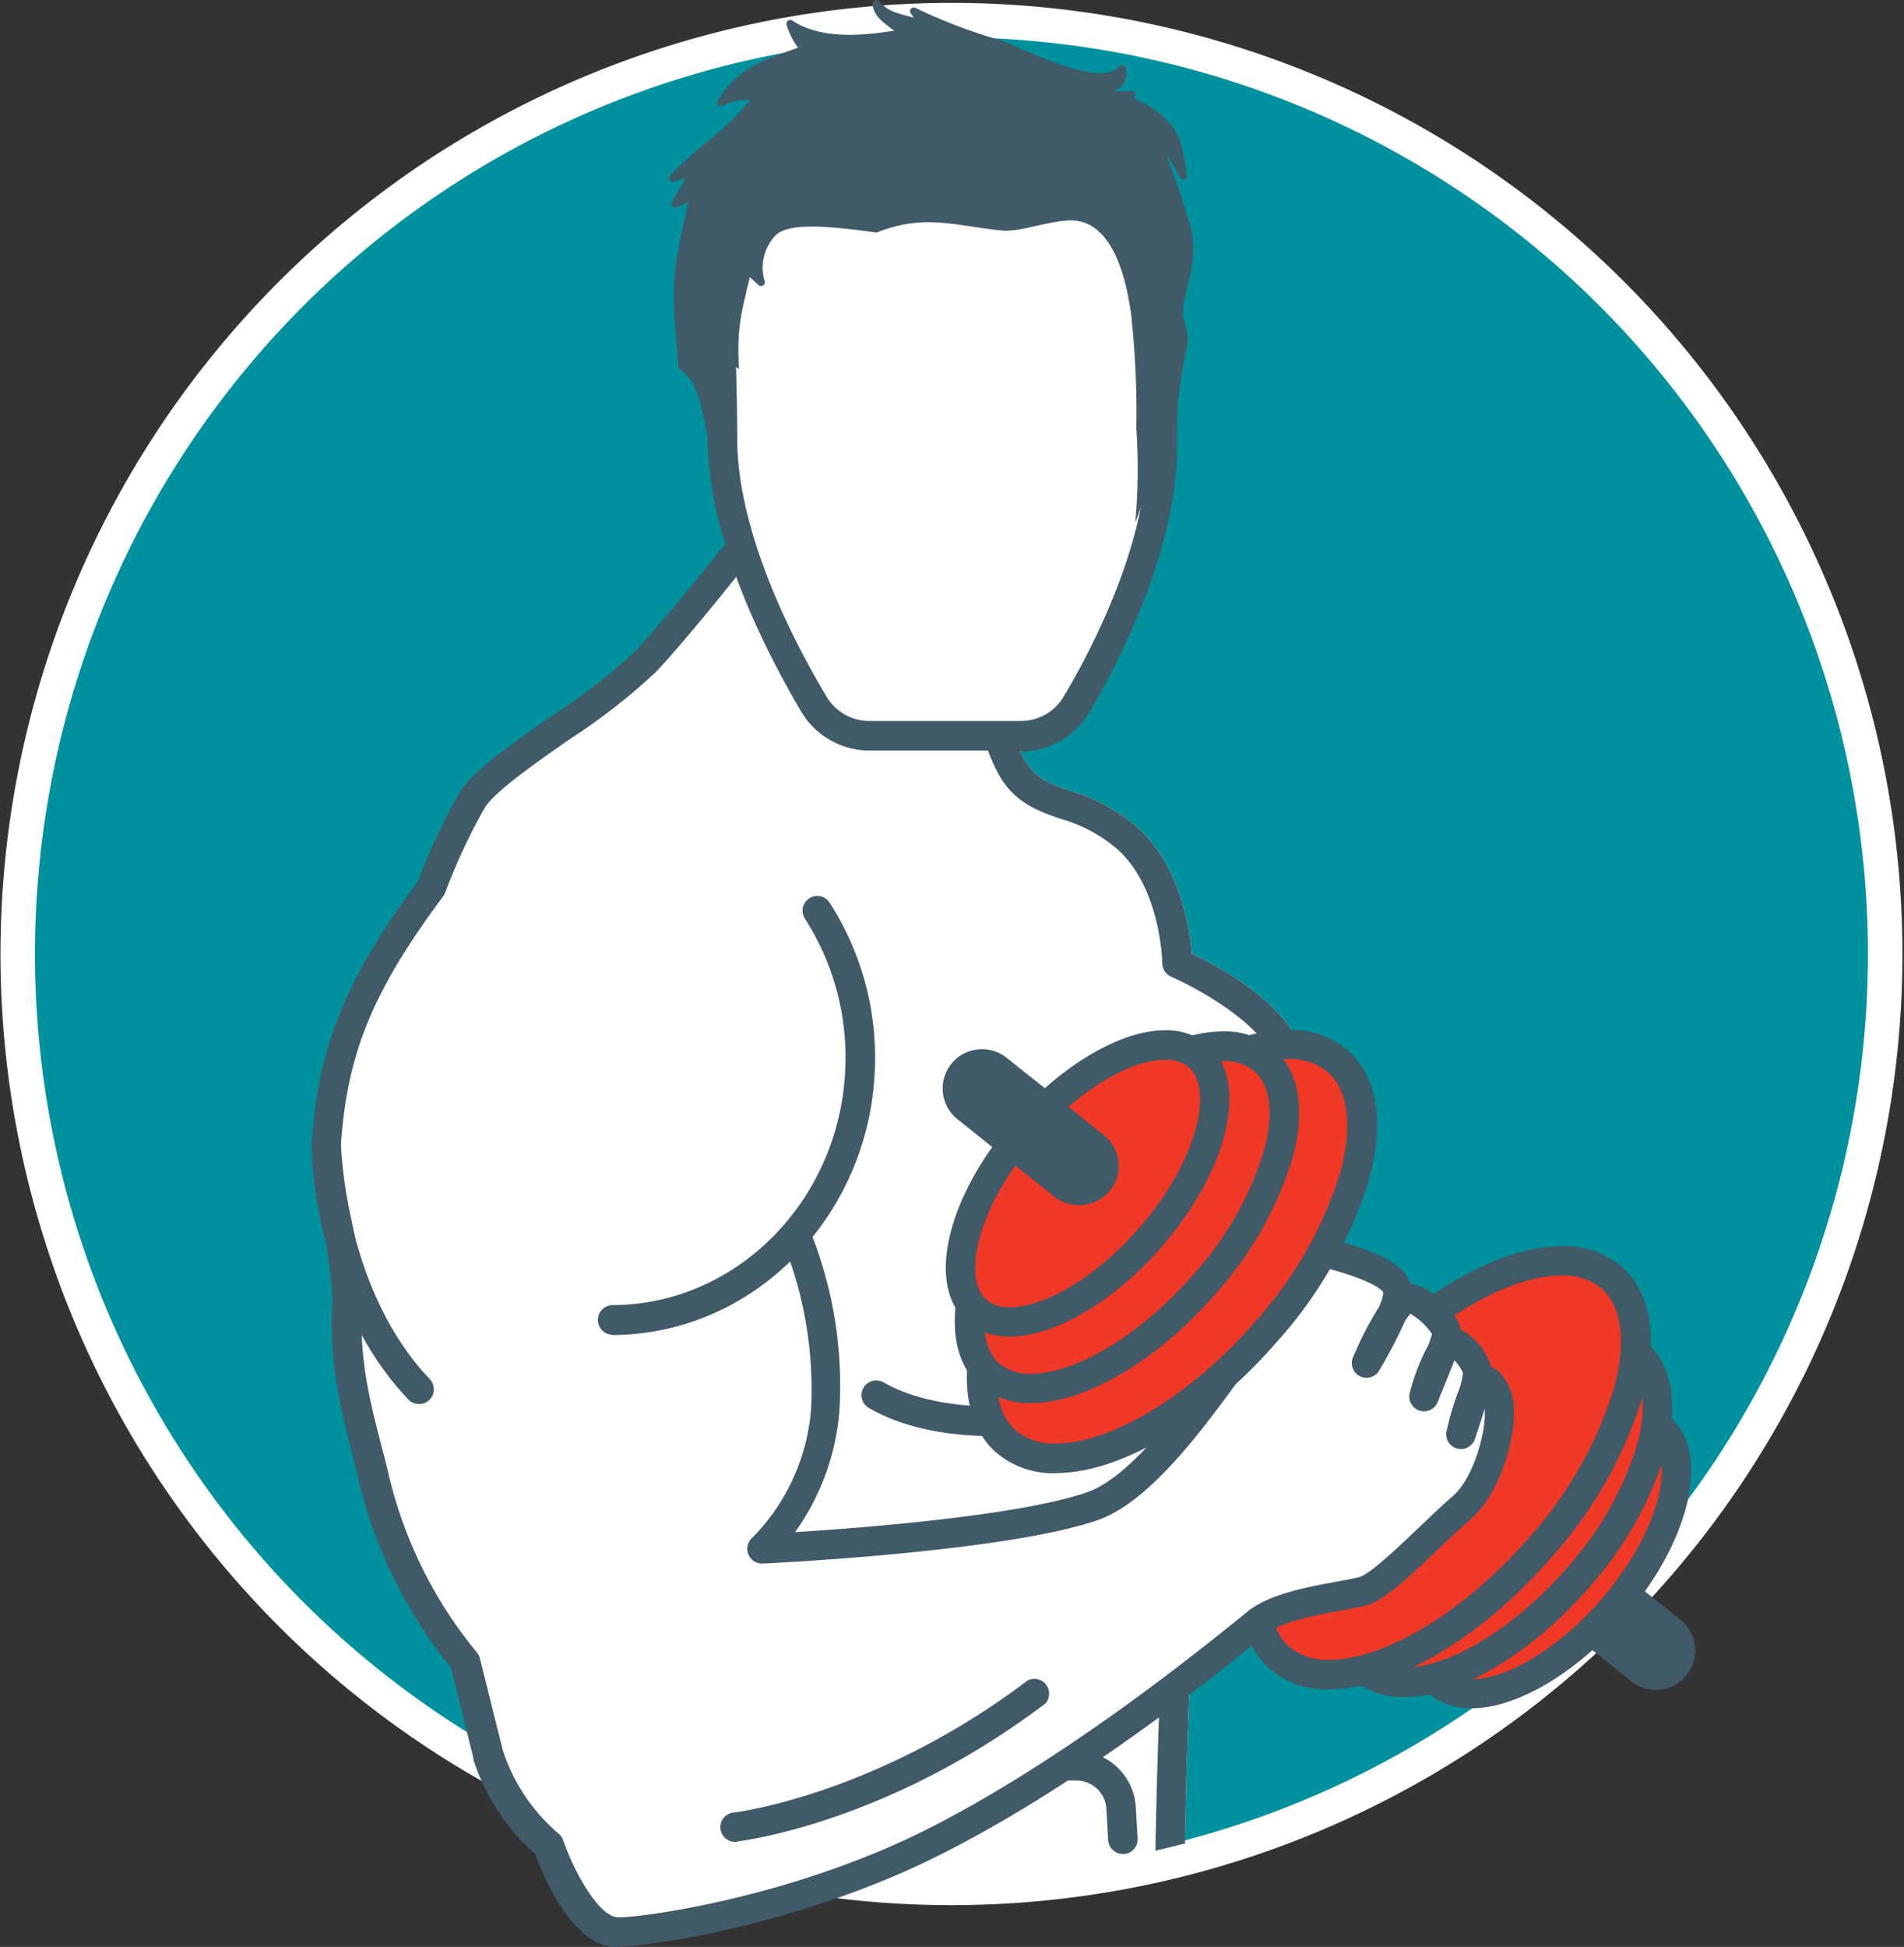 <svg xmlns="http://www.w3.org/2000/svg" xmlns:xlink="http://www.w3.org/1999/xlink" viewBox="0 0 165.58 169.28"><rect x="0" y="0" width="165.58" height="169.28" fill="#333333" stroke="none"/><defs><style>.cls-1,.cls-3{fill:none;}.cls-2{fill:#00919e;}.cls-3{stroke:#fff;stroke-linecap:round;stroke-miterlimit:10;stroke-width:3px;}.cls-4,.cls-9{fill:#415a68;}.cls-5{fill:#ef3825;}.cls-5,.cls-6,.cls-9{fill-rule:evenodd;}.cls-6,.cls-7{fill:#fff;}.cls-8{clip-path:url(#clip-path);}</style><clipPath id="clip-path"><rect class="cls-1" x="2.01" width="161.56" height="169.75"/></clipPath></defs><title>goodness</title><g id="Layer_2" data-name="Layer 2"><g id="Layer_1-2" data-name="Layer 1"><g id="Layer_2-2" data-name="Layer 2"><g id="Layer_1-2-2" data-name="Layer 1-2"><circle class="cls-2" cx="82.79" cy="83.04" r="81.29"/></g></g><g id="Layer_2-3" data-name="Layer 2"><g id="Layer_1-2-3" data-name="Layer 1-2"><path class="cls-3" d="M82.79,1.75A81.2,81.2,0,1,1,60,5,81.28,81.28,0,0,1,82.79,1.75Z"/></g></g><path class="cls-4" d="M144,146.93a3.38,3.38,0,0,1-2.13-.75l-8.47-6.76a3.42,3.42,0,0,1,4.26-5.35l8.48,6.77a3.42,3.42,0,0,1-2.14,6.09Z"/><path class="cls-5" d="M140.15,140c5.33-6.1,7.22-13.17,4.23-15.78s-9.74.21-15.07,6.32-7.22,13.18-4.23,15.79,9.74-.22,15.07-6.33Z"/><path class="cls-4" d="M141.47,124.47c-3.11,0-7.61,2.76-11.2,6.86-5.18,5.95-6.45,12.15-4.34,14A3,3,0,0,0,128,146c3.12,0,7.62-2.76,11.19-6.86,5.19-6,6.46-12.14,4.36-14a3.1,3.1,0,0,0-2.07-.66ZM128,148.53h0a5.59,5.59,0,0,1-3.75-1.28c-3.58-3.13-1.78-10.86,4.1-17.6,4.1-4.7,9.26-7.74,13.13-7.74a5.54,5.54,0,0,1,3.75,1.29c3.58,3.13,1.78,10.86-4.1,17.6-4.1,4.7-9.26,7.73-13.13,7.73Z"/><path class="cls-5" d="M137.16,137.25c6.59-7.55,8.93-16.29,5.22-19.52s-12,.27-18.63,7.83-8.93,16.29-5.22,19.52,12-.27,18.63-7.83Z"/><path class="cls-4" d="M138.79,117.81c-3.93,0-9.59,3.45-14.07,8.59a28.52,28.52,0,0,0-6.2,10.87c-.84,3.14-.53,5.64.85,6.84a4,4,0,0,0,2.75.89c3.93,0,9.59-3.45,14.07-8.59a28.39,28.39,0,0,0,6.2-10.87c.85-3.14.53-5.64-.85-6.84a4,4,0,0,0-2.75-.89Zm-16.67,29.75h0a6.54,6.54,0,0,1-4.44-1.52c-2.18-1.9-2.76-5.25-1.64-9.43a31.22,31.22,0,0,1,6.74-11.9c5-5.75,11.31-9.46,16-9.46a6.54,6.54,0,0,1,4.44,1.52c2.18,1.89,2.76,5.25,1.64,9.43a31.09,31.09,0,0,1-6.74,11.9c-5,5.75-11.3,9.46-16,9.46Z"/><path class="cls-5" d="M133.82,134.68c8-9.13,10.8-19.7,6.32-23.61s-14.56.33-22.53,9.46-10.8,19.71-6.32,23.61,14.56-.33,22.53-9.46Z"/><path class="cls-4" d="M135.8,110.9c-4.84,0-11.76,4.21-17.23,10.48A34.87,34.87,0,0,0,111,134.63c-1,3.9-.64,7,1.11,8.55a5.19,5.19,0,0,0,3.5,1.14c4.83,0,11.76-4.22,17.23-10.48a34.74,34.74,0,0,0,7.55-13.25c1.05-3.91.64-7-1.11-8.55a5.12,5.12,0,0,0-3.5-1.14Zm-20.17,36h0a7.57,7.57,0,0,1-5.18-1.77c-2.56-2.23-3.23-6.19-1.91-11.14a37.34,37.34,0,0,1,8.1-14.28c6-6.9,13.54-11.36,19.16-11.36A7.64,7.64,0,0,1,141,110.1c2.56,2.23,3.24,6.19,1.91,11.15a37.49,37.49,0,0,1-8.1,14.28c-6,6.89-13.54,11.35-19.16,11.35Z"/><path class="cls-6" d="M79.36,163c8,1,16.33-.95,22.36-2.44.35-17.49,1.85-58.5,8.1-63.62,8-6.54-7.5-13.23-7.5-13.23s0-7-4.25-10.8-8.2-2.35-10.34-6.63S85.6,56.15,85.6,56.15L63.8,48.37,53.17,168h.61A44.57,44.57,0,0,1,79.36,163Z"/><path class="cls-7" d="M52.26,168.88a42.09,42.09,0,0,1,4-2.15H54.55l8-110.48a1.28,1.28,0,0,0-1.18-1.37A1.29,1.29,0,0,0,60,56.06L51.89,167.89a1.29,1.29,0,0,0,.34,1S52.25,168.87,52.26,168.88Z"/><path class="cls-7" d="M92.24,71.2a12.82,12.82,0,0,1,5,2.7c3.73,3.41,3.84,9.8,3.84,9.86a1.29,1.29,0,0,0,.78,1.17c2.18.94,8.51,4.38,9,7.69.16,1.15-.43,2.24-1.79,3.36-6.8,5.58-8.27,47.05-8.59,64.93.9-.2,1.76-.42,2.57-.63.46-25.39,2.69-58.25,7.64-62.31,2.09-1.71,3-3.63,2.71-5.7-.65-4.65-7.4-8.23-9.77-9.36-.16-2.07-.93-7.51-4.64-10.9a15.43,15.43,0,0,0-5.84-3.23c-2-.69-3.27-1.15-4.21-3-2-3.95-2-9.53-2-9.59a1.29,1.29,0,0,0-2.57,0c0,.25,0,6.23,2.27,10.74C88,69.71,90.15,70.47,92.24,71.2Z"/><path class="cls-4" d="M92.24,71.2a12.82,12.82,0,0,1,5,2.7c3.73,3.41,3.84,9.8,3.84,9.86a1.29,1.29,0,0,0,.78,1.17c2.18.94,8.51,4.38,9,7.69.16,1.15-.43,2.24-1.79,3.36-6.8,5.58-8.27,47.05-8.59,64.93.9-.2,1.76-.42,2.57-.63.46-25.39,2.69-58.25,7.64-62.31,2.09-1.71,3-3.63,2.71-5.7-.65-4.65-7.4-8.23-9.77-9.36-.16-2.07-.93-7.51-4.64-10.9a15.43,15.43,0,0,0-5.84-3.23c-2-.69-3.27-1.15-4.21-3-2-3.95-2-9.53-2-9.59a1.29,1.29,0,0,0-2.57,0c0,.25,0,6.23,2.27,10.74C88,69.71,90.15,70.47,92.24,71.2Z"/><path class="cls-4" d="M97.65,161.2A1.28,1.28,0,0,1,96.37,160l-.15-2.69a2.63,2.63,0,0,0-2.63-2.5H81.32a1.29,1.29,0,0,1,0-2.57H93.59a5.2,5.2,0,0,1,5.19,4.93l.15,2.69a1.28,1.28,0,0,1-1.21,1.35Z"/><path class="cls-6" d="M69.26,107.46a35.11,35.11,0,0,1,2.46,15.07,18.88,18.88,0,0,1-5.54,12.14s20.63-1,28.69-3.67,17.4-22.88,21-21.9,5.55,2,5.66,3.24-2.72,6.11-2.72,6.11,2.32-5.26,3.43-5.54,3.56,2.17,3.54,3a42.62,42.62,0,0,1-2,5.47s1.25-4.32,2.19-4.62,2.34,1.63,2.47,2.45-1.44,5.42-1.44,5.42,1.06-4.51,1.87-4.6,1.4,1.06,1.5,2.74-1,6.34-3.31,8.35-6.71,6.7-8.49,7.21-6.67,1-8.94,2.53c-1.21.83-14.83,12.56-29,19.56-12.47,6.14-25.69,7.71-27.22,7.54-3.26-.35-5.75-7.54-5.75-7.54a17.37,17.37,0,0,1-5.26-7.87l-2-8.12a39.17,39.17,0,0,1-8-16.44c-1.5-5.89-2.46-9.35-2.2-14.79.14-3.06-2-11.23-1.8-13.77.57-8.6,3.22-14.31,9.12-22.24A54.5,54.5,0,0,1,41,69.6c1.83-3,11.84-8.54,15.08-12s7.69-9.19,7.69-9.19"/><path class="cls-4" d="M53.67,169.28l-.42,0c-3.64-.4-6.06-6.27-6.72-8.1A18.39,18.39,0,0,1,41.17,153a.74.74,0,0,1,0-.14L39.21,145a40.8,40.8,0,0,1-8.11-16.7l-.19-.78c-1.38-5.42-2.3-9-2-14.39a45.43,45.43,0,0,0-.93-7,35.9,35.9,0,0,1-.87-6.79c.56-8.34,3-14.32,9.27-22.78a53.47,53.47,0,0,1,3.59-7.66c1.13-1.85,4.54-4.23,8.14-6.75a51.57,51.57,0,0,0,7.09-5.49c3.16-3.41,7.59-9,7.63-9.11a1.29,1.29,0,0,1,2,1.59c-.18.23-4.53,5.77-7.76,9.26a52.94,52.94,0,0,1-7.51,5.86c-3.08,2.15-6.57,4.59-7.42,6a52.17,52.17,0,0,0-3.44,7.39,1.57,1.57,0,0,1-.18.31c-6.1,8.2-8.34,13.64-8.87,21.57a39.64,39.64,0,0,0,.83,6.17,42.93,42.93,0,0,1,1,7.57c-.24,5,.59,8.26,2,13.63l.2.79a38,38,0,0,0,7.8,16,1.31,1.31,0,0,1,.25.5l2,8a16,16,0,0,0,4.9,7.29,1.21,1.21,0,0,1,.34.52c.9,2.6,3,6.52,4.68,6.7,1.35.13,14.39-1.45,26.52-7.42C92,153.4,103.67,144,107.5,140.93c.83-.66,1.2-1,1.41-1.11,1.86-1.29,5-1.87,7.34-2.3.82-.15,1.54-.28,2-.41.93-.26,3.68-2.89,5.33-4.47,1-.94,1.92-1.83,2.68-2.48,2-1.66,2.94-5.89,2.86-7.3,0-.15,0-.29,0-.41-.22.76-.5,1.63-.84,2.62a1.28,1.28,0,0,1-2.46-.71,23,23,0,0,1,1.13-3.69,9.39,9.39,0,0,0,.28-1.27,3.54,3.54,0,0,0-.75-1.12c-.42,1.13-1,2.46-1.45,3.62a1.28,1.28,0,0,1-2.41-.86,17.68,17.68,0,0,1,1.63-4.15c.13-.39.23-.7.28-.9a5.68,5.68,0,0,0-1.88-1.76,4.89,4.89,0,0,0-.49.68,40.46,40.46,0,0,1-2.18,4.19,1.28,1.28,0,0,1-2.28-1.17,28.93,28.93,0,0,1,2.2-4.25,4.76,4.76,0,0,0,.41-1.26h0s-.2-.86-4.72-2.09c-1,.15-4.17,4.52-6.46,7.71-4.23,5.89-9,12.57-13.8,14.18-8.12,2.73-28.18,3.69-29,3.73a1.28,1.28,0,0,1-1.25-.81,1.26,1.26,0,0,1,.35-1.44,17.92,17.92,0,0,0,5.11-11.27A34.31,34.31,0,0,0,68.09,108a1.26,1.26,0,0,1,.66-1.68,1.28,1.28,0,0,1,1.69.66A36.13,36.13,0,0,1,73,122.64a21,21,0,0,1-3.86,10.58c6-.38,19.35-1.42,25.32-3.44,4-1.34,8.72-7.93,12.52-13.24,4.54-6.32,6.83-9.33,9.22-8.68,3,.81,5.83,1.84,6.48,3.76a4.44,4.44,0,0,1,2.22,1.08c.34.28,1.93,1.62,2.14,2.94a3.13,3.13,0,0,1,.44.23,5.58,5.58,0,0,1,2.21,3,2.34,2.34,0,0,1,.66.39,4.83,4.83,0,0,1,1.31,3.42c.12,2.06-1.07,7.11-3.76,9.4-.7.6-1.6,1.47-2.57,2.38-2.94,2.82-5,4.69-6.4,5.09-.56.16-1.33.3-2.22.47-2.08.38-4.93.91-6.34,1.88-.14.1-.66.52-1.26,1-3.89,3.13-15.73,12.65-27.94,18.66-11.65,5.73-24.41,7.69-27.5,7.69Z"/><path class="cls-6" d="M71.09,79.19A23.5,23.5,0,0,1,74.81,92c0,12.59-9.69,22.79-21.64,22.79"/><path class="cls-4" d="M53.17,116.05a1.29,1.29,0,0,1,0-2.57c11.23,0,20.36-9.65,20.36-21.51A22.25,22.25,0,0,0,70,79.88a1.28,1.28,0,0,1,2.15-1.39A24.82,24.82,0,0,1,76.1,92c0,13.28-10.29,24.08-22.93,24.08Z"/><path class="cls-4" d="M86.66,124.88c-4.55,0-8.26-.82-11.1-2.46a1.28,1.28,0,0,1,1.28-2.22c3.55,2,8.86,2.61,15.79,1.68a1.28,1.28,0,1,1,.34,2.54,46.53,46.53,0,0,1-6.31.46Z"/><path class="cls-5" d="M93.78,101.73c-8,9.13-10.8,19.7-6.32,23.61S102,125,110,115.87s10.8-19.7,6.32-23.61-14.57.33-22.54,9.47Z"/><path class="cls-4" d="M112,92.09c-4.84,0-11.76,4.21-17.23,10.48a34.9,34.9,0,0,0-7.56,13.25c-1,3.91-.63,7,1.12,8.55a5.12,5.12,0,0,0,3.5,1.14c4.83,0,11.75-4.21,17.22-10.48a34.9,34.9,0,0,0,7.56-13.25c1-3.91.64-7-1.12-8.55A5.16,5.16,0,0,0,112,92.09Zm-20.17,36h0a7.61,7.61,0,0,1-5.18-1.78c-2.55-2.23-3.23-6.18-1.9-11.14a37.49,37.49,0,0,1,8.1-14.28c6-6.9,13.54-11.35,19.16-11.35a7.61,7.61,0,0,1,5.18,1.77c2.56,2.23,3.23,6.18,1.9,11.14A37.51,37.51,0,0,1,111,116.72c-6,6.9-13.54,11.36-19.16,11.36Z"/><path class="cls-5" d="M91.3,100c-6.59,7.55-8.93,16.29-5.22,19.52s12-.27,18.63-7.82,8.93-16.29,5.23-19.53-12,.28-18.64,7.83Z"/><path class="cls-4" d="M106.34,92.26c-3.93,0-9.59,3.46-14.07,8.6a28.29,28.29,0,0,0-6.2,10.86c-.85,3.15-.53,5.64.85,6.85a4.09,4.09,0,0,0,2.75.88c3.94,0,9.59-3.45,14.07-8.59a28.38,28.38,0,0,0,6.2-10.87c.85-3.14.54-5.63-.85-6.84a4,4,0,0,0-2.75-.89ZM89.67,122h0a6.59,6.59,0,0,1-4.44-1.52c-2.18-1.9-2.76-5.25-1.64-9.44a31.09,31.09,0,0,1,6.75-11.89c5-5.75,11.3-9.47,16-9.47a6.54,6.54,0,0,1,4.44,1.52c2.18,1.9,2.76,5.25,1.64,9.44a31.26,31.26,0,0,1-6.74,11.89c-5,5.75-11.3,9.47-16,9.47Z"/><path class="cls-5" d="M89.16,98.17c-5.32,6.1-7.22,13.17-4.22,15.78s9.74-.22,15.07-6.32,7.22-13.18,4.22-15.79-9.74.22-15.07,6.33Z"/><path class="cls-4" d="M101.33,92.15c-3.12,0-7.62,2.75-11.2,6.86-5.19,5.95-6.46,12.14-4.35,14a3.06,3.06,0,0,0,2.06.65c3.12,0,7.62-2.75,11.2-6.86,5.19-5.94,6.46-12.14,4.35-14a3.06,3.06,0,0,0-2.06-.65ZM87.84,116.21h0a5.63,5.63,0,0,1-3.75-1.29c-3.58-3.13-1.78-10.86,4.11-17.6,4.1-4.7,9.25-7.74,13.13-7.74a5.63,5.63,0,0,1,3.75,1.29c3.58,3.13,1.78,10.86-4.11,17.6-4.1,4.7-9.26,7.74-13.13,7.74Z"/><path class="cls-4" d="M93.82,104.79a3.38,3.38,0,0,1-2.13-.75l-8.47-6.76a3.42,3.42,0,0,1,4.26-5.35L96,98.7a3.42,3.42,0,0,1-2.14,6.09Z"/><path class="cls-4" d="M36.44,122.08a1.29,1.29,0,0,1-.93-.4C27.25,113,27.07,100,27.07,99.46a1.28,1.28,0,0,1,1.27-1.29,1.26,1.26,0,0,1,1.29,1.27c0,.13.19,12.52,7.75,20.48a1.29,1.29,0,0,1-.05,1.81,1.27,1.27,0,0,1-.89.35Z"/><path class="cls-4" d="M64,160.15a1.28,1.28,0,0,1-.14-2.56c.12,0,12.41-1.55,25.51-11.48a1.29,1.29,0,0,1,1.55,2c-13.7,10.38-26.24,11.92-26.77,12Z"/><path class="cls-6" d="M93.6,61.22A5.58,5.58,0,0,1,88.79,64H75.6a5.61,5.61,0,0,1-4.81-2.73c-2.78-4.67-8-14.52-8-23.16,0-4.33-.19-9.49-.43-14.29A14.82,14.82,0,0,1,77.18,8.24h9.44A14.8,14.8,0,0,1,101.41,23.6c-.18,5-.33,10.43-.33,15,0,8.77-4.81,18.11-7.48,22.62Z"/><g class="cls-8"><path class="cls-4" d="M77.18,9.52A13.55,13.55,0,0,0,63.67,23.74c.29,5.72.44,10.54.44,14.35,0,8.22,4.87,17.63,7.78,22.5a4.34,4.34,0,0,0,3.71,2.1H88.79a4.33,4.33,0,0,0,3.71-2.12C95.22,56,99.8,47,99.8,38.6c0-4,.11-9.07.33-15a13.53,13.53,0,0,0-13.51-14ZM88.79,65.26H75.6a6.92,6.92,0,0,1-5.91-3.36c-3-5.1-8.15-15-8.15-23.81,0-3.76-.14-8.55-.43-14.22A16.1,16.1,0,0,1,77.18,7h9.44a16.08,16.08,0,0,1,16.07,16.69c-.22,6-.33,11-.33,15,0,9-4.79,18.44-7.65,23.28a6.93,6.93,0,0,1-5.92,3.38Z"/><path class="cls-9" d="M87.59,20.08c-4.28-.33-7-1.6-11.35.14-3.49-.46-7.54-1-8.8.25a4.09,4.09,0,0,0-.94,4,.33.33,0,0,1-.16.36.34.34,0,0,1-.39-.05l-.74-.69c-.82,3.42-1.12,4.48-.95,8l-1.89-1.3c.2,6,.92,7.39,1.18,13C60.69,39.36,62,34,59,32c-.58-7-.75-7.39.87-14.45l-1,.48a.32.32,0,0,1-.38-.07.33.33,0,0,1-.06-.38,22.4,22.4,0,0,1,1.26-2.1,3.87,3.87,0,0,0-1,.32.33.33,0,0,1-.4-.1.33.33,0,0,1,0-.42c2-2.29,4.73-3.78,6.92-6.57a4.07,4.07,0,0,0-2.38.5.33.33,0,0,1-.43-.47c1.82-2.88,4-3.5,7-4.6a6.35,6.35,0,0,1-1-2,.35.35,0,0,1,.14-.35.33.33,0,0,1,.37,0c2.63,1.75,6.51,1.24,8.85.88C76.8,1.94,76,1.42,75.88.38a.33.33,0,0,1,.58-.26c.77.91,1.75,1.08,3,1.41l-.25-.36a.35.35,0,0,1,0-.41.35.35,0,0,1,.41-.07A46.72,46.72,0,0,0,87.2,3.56c2,.78,8.58,4.15,10.11,2.21a.33.33,0,0,1,.58.13,1.56,1.56,0,0,1-1.08,2,14.15,14.15,0,0,0,1.6,0,.3.3,0,0,1,.31.23.29.29,0,0,1-.18.34h0c4,2,4.28,3.62,4.67,6.83a.3.3,0,0,1-.21.32.29.29,0,0,1-.35-.15c-.31-.6-.69-1.21-1.27-2.14a67.8,67.8,0,0,1,2.28,6.88c.47,2.63-.59,4.73-.78,6.74-.1.95.57,1.89.39,2.83a59.36,59.36,0,0,0-1,7,28.49,28.49,0,0,1-.62-4.5c-.69,2.94-.47,6.89-2.92,13.15a52.12,52.12,0,0,0,.09-8.17,77.9,77.9,0,0,0-.45-9.89c-.93-6.87-3.43-8.34-5.5-8.2-1.91.13-4.18.95-5.33.87Z"/></g></g></g></svg>